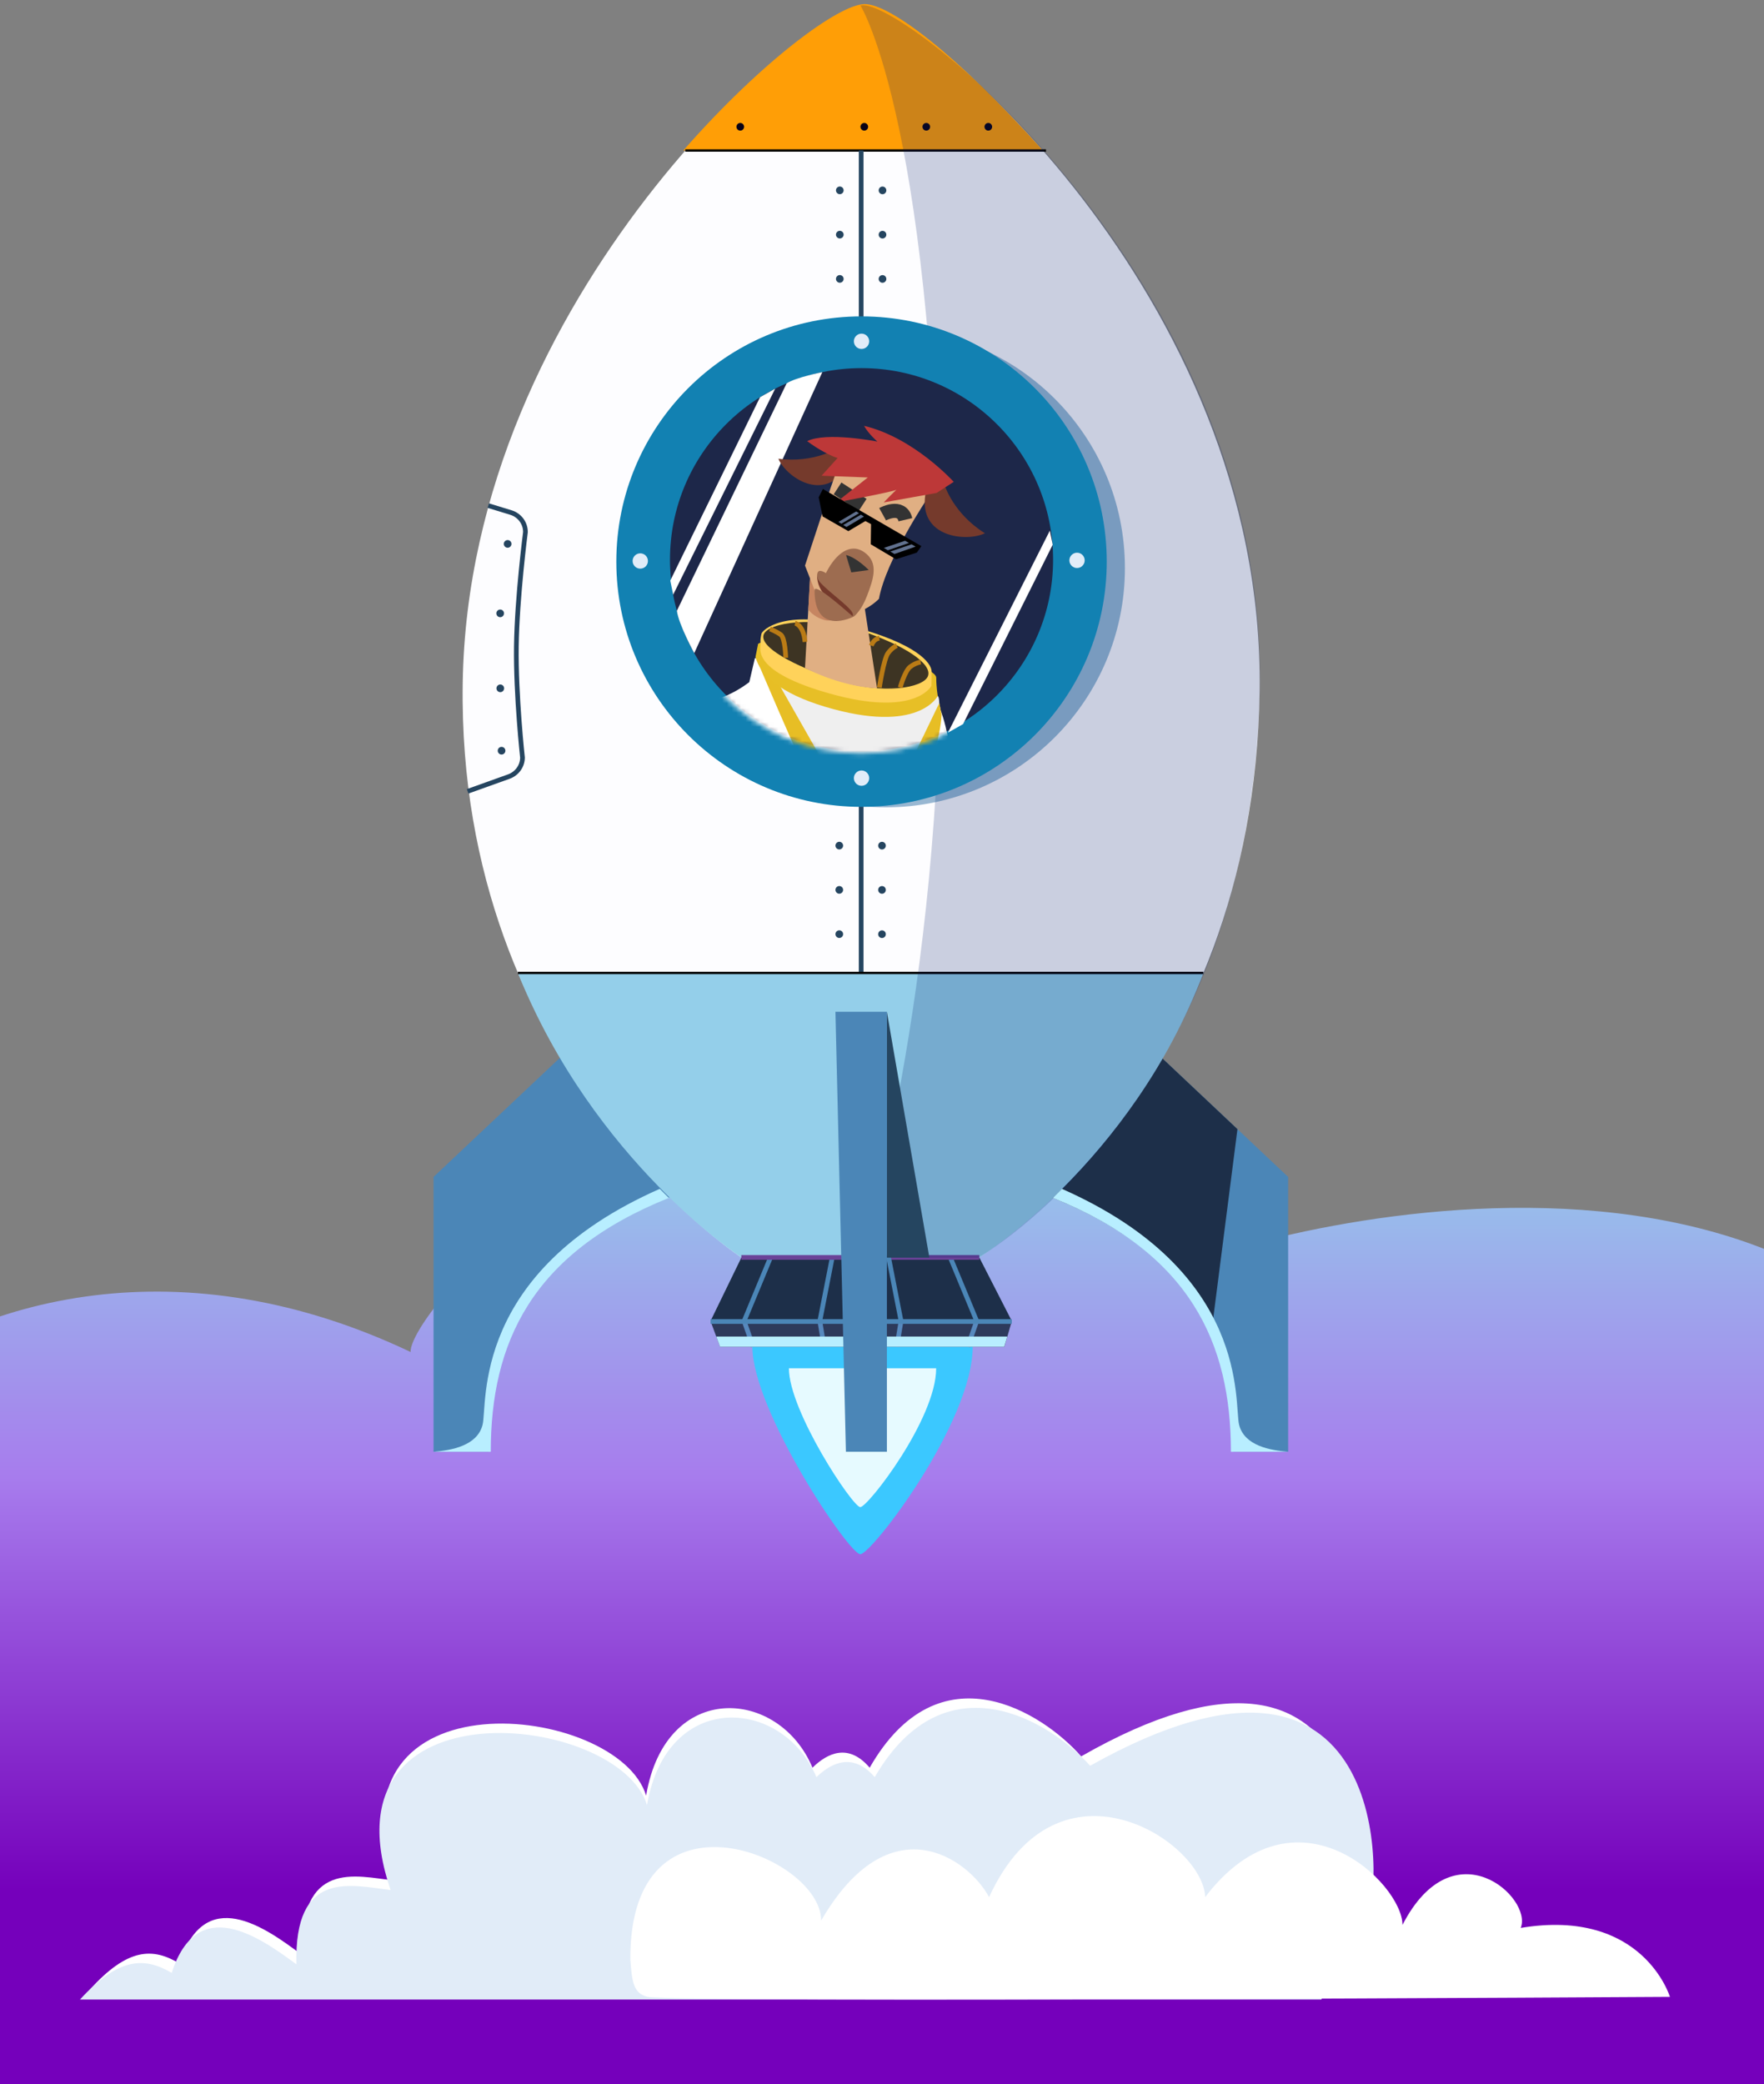 <svg width="375" height="443" viewBox="0 0 375 443" fill="none" xmlns="http://www.w3.org/2000/svg">
<rect x="0" y="0" width="375" height="443" fill="#808080" stroke="none"/>
<path d="M463.728 429.181C467.278 429.855 473.633 438.435 455.597 443H-79.731C-97.019 428.298 -90.625 385.527 -56.311 387.5C-88.999 326.925 -8.194 241.957 87.313 287.375C86.191 279.118 153.81 194.962 250.477 269.713C268.299 261.073 411.141 222.744 431.771 338.68C497.746 316.895 520.457 400.667 463.732 429.181H463.728Z" fill="url(#paint0_linear_1124_14935)"/>
<path d="M287.702 406.112C290.918 398.944 293.149 337.104 229.845 373.313C221.676 363.992 199.646 349.907 184.878 375.722C180.412 370.463 175.923 372.564 172.719 375.722C165.684 358.81 141.525 356.997 137.353 381.656C131.448 362.011 68.777 354.924 83.837 399.723C75.413 398.687 63.672 395.321 64.181 415.519C56.268 409.564 43.506 400.5 38.145 417.332C32.529 413.966 27.169 413.908 19 423H278.086C278.086 423 284.482 413.278 287.702 406.109V406.112Z" fill="white"/>
<path d="M290.677 408.112C293.955 400.944 296.223 339.104 231.747 375.313C223.426 365.992 200.986 351.907 185.95 377.722C181.398 372.463 176.831 374.564 173.565 377.722C166.401 360.81 141.792 358.997 137.544 383.656C131.531 364.011 67.699 356.924 83.036 401.723C74.457 400.687 62.496 397.321 63.018 417.519C54.958 411.564 41.959 402.5 36.499 419.332C30.778 415.966 25.321 415.908 17 425H280.886C280.886 425 287.402 415.278 290.68 408.109L290.677 408.112Z" fill="#E1ECF8"/>
<path d="M355 424.422C355 424.422 349.279 405.464 323.28 409.773C325.88 403.398 309.066 387.992 298.148 409.135C298.148 400.294 275.44 378.061 256.201 403.224C255.854 391.505 225 371.167 210.267 403.224C205.783 394.95 189.122 383.146 174.56 408.223C174.659 394.523 133.789 377.799 134.001 416.496C134.351 420.885 134.516 423.662 137.638 424.425C145.701 425.719 355 424.425 355 424.425V424.422Z" fill="white"/>
<path d="M129.418 215.047L92.164 250.154V308.567H103.815C103.815 282.391 113.092 262.151 153.179 250.924C153.179 250.924 134.084 227.028 129.418 215.051V215.047Z" fill="#4B86B7"/>
<path d="M236.586 215.047L273.84 250.154V308.567H262.189C262.189 282.391 252.912 262.151 212.824 250.924C212.824 250.924 231.919 227.028 236.586 215.051V215.047Z" fill="#4B86B7"/>
<path d="M263.064 239.998L257.587 282.765C257.587 282.765 250 261.288 212.824 250.92C230.596 235.026 236.586 215.047 236.586 215.047L263.064 239.998Z" fill="#1D2F49"/>
<path d="M159.944 286.195H206.783C206.783 302.309 185.302 330.347 182.887 330.347C180.472 330.347 159.939 299.76 159.939 286.195H159.944Z" fill="#3BC8FF"/>
<path d="M167.709 290.824H199.017C199.017 301.595 184.503 320.336 182.886 320.336C181.27 320.336 167.709 299.893 167.709 290.824Z" fill="#E6FAFF"/>
<path d="M183.477 1.109C172.889 1.109 99.596 62.361 98.366 145.237C97.14 227.803 157.598 267.267 157.598 267.267L207.944 267.316C207.944 267.316 266.585 231.679 267.774 146.87C268.967 61.954 194.065 1.109 183.477 1.109Z" fill="#FDFDFF"/>
<path d="M183.07 171.445V207.037" stroke="#254560" stroke-miterlimit="10"/>
<path d="M187.607 50.693C188.057 50.693 188.422 50.329 188.422 49.879C188.422 49.429 188.057 49.065 187.607 49.065C187.158 49.065 186.793 49.429 186.793 49.879C186.793 50.329 187.158 50.693 187.607 50.693Z" fill="#254560"/>
<path d="M187.607 60.102C188.057 60.102 188.422 59.737 188.422 59.287C188.422 58.837 188.057 58.473 187.607 58.473C187.158 58.473 186.793 58.837 186.793 59.287C186.793 59.737 187.158 60.102 187.607 60.102Z" fill="#254560"/>
<path d="M178.529 50.686C178.979 50.686 179.344 50.321 179.344 49.871C179.344 49.421 178.979 49.057 178.529 49.057C178.079 49.057 177.715 49.421 177.715 49.871C177.715 50.321 178.079 50.686 178.529 50.686Z" fill="#254560"/>
<path d="M178.529 60.094C178.979 60.094 179.344 59.729 179.344 59.279C179.344 58.83 178.979 58.465 178.529 58.465C178.079 58.465 177.715 58.83 177.715 59.279C177.715 59.729 178.079 60.094 178.529 60.094Z" fill="#254560"/>
<path d="M157.713 267.076L151.047 280.78L153.071 286.253H213.52L215.096 280.78L208.181 267.268L157.713 267.076Z" fill="#1D2F49"/>
<path d="M163.882 267.076L158.193 280.78L160.103 286.253" stroke="#4B86B7" stroke-miterlimit="10"/>
<path d="M176.961 267.076L174.281 280.78L175.181 286.253" stroke="#4B86B7" stroke-miterlimit="10"/>
<path d="M201.941 267.076L207.634 280.78L205.72 286.253" stroke="#4B86B7" stroke-miterlimit="10"/>
<path d="M183.812 0.869C178.478 0.869 162.156 12.728 145.256 31.986H221.713C203.193 11.335 189.143 0.869 183.812 0.869Z" fill="#FF9E06"/>
<path d="M157.599 267.267H208.181C208.181 267.267 240.344 247.455 255.827 206.797H110.1C126.275 246.978 157.599 267.267 157.599 267.267Z" fill="#94CFEA"/>
<path d="M110.1 206.797H255.819" stroke="black" stroke-width="0.5" stroke-miterlimit="10"/>
<path d="M157.598 267.268H208.18" stroke="#6A4297" stroke-miterlimit="10"/>
<path d="M145.68 31.99H222.361" stroke="black" stroke-width="0.5" stroke-miterlimit="10"/>
<path d="M183.07 31.99V67.489" stroke="#254560" stroke-miterlimit="10"/>
<path d="M170.553 27.762C171.003 27.762 171.367 27.397 171.367 26.947C171.367 26.497 171.003 26.133 170.553 26.133C170.103 26.133 169.738 26.497 169.738 26.947C169.738 27.397 170.103 27.762 170.553 27.762Z" fill="#FF9E06"/>
<path d="M157.369 27.762C157.819 27.762 158.184 27.397 158.184 26.947C158.184 26.497 157.819 26.133 157.369 26.133C156.919 26.133 156.555 26.497 156.555 26.947C156.555 27.397 156.919 27.762 157.369 27.762Z" fill="#090116"/>
<path d="M183.734 27.762C184.184 27.762 184.549 27.397 184.549 26.947C184.549 26.497 184.184 26.133 183.734 26.133C183.285 26.133 182.92 26.497 182.92 26.947C182.92 27.397 183.285 27.762 183.734 27.762Z" fill="#090116"/>
<path d="M196.916 27.762C197.366 27.762 197.73 27.397 197.73 26.947C197.73 26.497 197.366 26.133 196.916 26.133C196.466 26.133 196.102 26.497 196.102 26.947C196.102 27.397 196.466 27.762 196.916 27.762Z" fill="#090116"/>
<path d="M210.1 27.762C210.549 27.762 210.914 27.397 210.914 26.947C210.914 26.497 210.549 26.133 210.1 26.133C209.65 26.133 209.285 26.497 209.285 26.947C209.285 27.397 209.65 27.762 210.1 27.762Z" fill="#090116"/>
<path d="M187.607 41.281C188.057 41.281 188.422 40.917 188.422 40.467C188.422 40.017 188.057 39.652 187.607 39.652C187.158 39.652 186.793 40.017 186.793 40.467C186.793 40.917 187.158 41.281 187.607 41.281Z" fill="#254560"/>
<path d="M178.529 41.273C178.979 41.273 179.344 40.909 179.344 40.459C179.344 40.009 178.979 39.645 178.529 39.645C178.079 39.645 177.715 40.009 177.715 40.459C177.715 40.909 178.079 41.273 178.529 41.273Z" fill="#254560"/>
<path d="M187.498 189.961C187.948 189.961 188.313 189.596 188.313 189.146C188.313 188.697 187.948 188.332 187.498 188.332C187.048 188.332 186.684 188.697 186.684 189.146C186.684 189.596 187.048 189.961 187.498 189.961Z" fill="#254560"/>
<path d="M187.498 199.375C187.948 199.375 188.313 199.01 188.313 198.561C188.313 198.111 187.948 197.746 187.498 197.746C187.048 197.746 186.684 198.111 186.684 198.561C186.684 199.01 187.048 199.375 187.498 199.375Z" fill="#254560"/>
<path d="M178.42 189.955C178.87 189.955 179.234 189.59 179.234 189.141C179.234 188.691 178.87 188.326 178.42 188.326C177.97 188.326 177.605 188.691 177.605 189.141C177.605 189.59 177.97 189.955 178.42 189.955Z" fill="#254560"/>
<path d="M178.42 199.365C178.87 199.365 179.234 199.001 179.234 198.551C179.234 198.101 178.87 197.736 178.42 197.736C177.97 197.736 177.605 198.101 177.605 198.551C177.605 199.001 177.97 199.365 178.42 199.365Z" fill="#254560"/>
<path d="M187.498 180.555C187.948 180.555 188.313 180.19 188.313 179.74C188.313 179.29 187.948 178.926 187.498 178.926C187.048 178.926 186.684 179.29 186.684 179.74C186.684 180.19 187.048 180.555 187.498 180.555Z" fill="#254560"/>
<path d="M178.42 180.547C178.87 180.547 179.234 180.182 179.234 179.732C179.234 179.283 178.87 178.918 178.42 178.918C177.97 178.918 177.605 179.283 177.605 179.732C177.605 180.182 177.97 180.547 178.42 180.547Z" fill="#254560"/>
<path d="M188.867 267.076L191.547 280.78L190.647 286.253" stroke="#4B86B7" stroke-miterlimit="10"/>
<path d="M99.414 168.197L108.165 165.061C109.892 164.442 111.053 162.842 111.073 161.038C111.073 161.038 109.631 147.84 109.77 137.374C109.908 126.908 111.7 113.119 111.7 113.119C111.725 111.205 110.466 109.507 108.605 108.937L103.8 107.467" stroke="#254560" stroke-miterlimit="10"/>
<path d="M106.625 160.377C107.075 160.377 107.439 160.012 107.439 159.563C107.439 159.113 107.075 158.748 106.625 158.748C106.175 158.748 105.811 159.113 105.811 159.563C105.811 160.012 106.175 160.377 106.625 160.377Z" fill="#254560"/>
<path d="M106.355 147.117C106.805 147.117 107.17 146.753 107.17 146.303C107.17 145.853 106.805 145.488 106.355 145.488C105.906 145.488 105.541 145.853 105.541 146.303C105.541 146.753 105.906 147.117 106.355 147.117Z" fill="#254560"/>
<path d="M106.332 131.184C106.782 131.184 107.147 130.819 107.147 130.369C107.147 129.919 106.782 129.555 106.332 129.555C105.882 129.555 105.518 129.919 105.518 130.369C105.518 130.819 105.882 131.184 106.332 131.184Z" fill="#254560"/>
<path d="M107.916 116.42C108.366 116.42 108.73 116.055 108.73 115.605C108.73 115.156 108.366 114.791 107.916 114.791C107.466 114.791 107.102 115.156 107.102 115.605C107.102 116.055 107.466 116.42 107.916 116.42Z" fill="#254560"/>
<g opacity="0.2">
<path d="M267.803 146.87C269.656 61.966 194.094 1.109 183.506 1.109C183.327 1.109 183.132 1.13 182.92 1.162C182.92 1.162 199.156 27.144 199.897 132.673C200.447 211.012 182.92 267.292 182.92 267.292L207.973 267.316C207.973 267.316 265.893 234.392 267.803 146.87Z" fill="#001866"/>
</g>
<path opacity="0.1" d="M213.486 286.252H153.069L151.086 280.885H215.062L213.486 286.252Z" fill="#C7A4FC"/>
<path d="M151.045 280.885H215.094" stroke="#4B86B7" stroke-miterlimit="10"/>
<path d="M197.571 267.315H188.539V215.047L197.571 267.315Z" fill="#254560"/>
<path opacity="0.4" d="M188.273 171.602C216.367 171.602 239.141 148.828 239.141 120.734C239.141 92.641 216.367 69.867 188.273 69.867C160.18 69.867 137.406 92.641 137.406 120.734C137.406 148.828 160.18 171.602 188.273 171.602Z" fill="#004E8E"/>
<path d="M183.149 171.499C211.937 171.499 235.275 148.162 235.275 119.374C235.275 90.585 211.937 67.248 183.149 67.248C154.361 67.248 131.023 90.585 131.023 119.374C131.023 148.162 154.361 171.499 183.149 171.499Z" fill="#1281B2"/>
<path d="M136.113 120.867C137.013 120.867 137.742 120.138 137.742 119.238C137.742 118.339 137.013 117.609 136.113 117.609C135.214 117.609 134.484 118.339 134.484 119.238C134.484 120.138 135.214 120.867 136.113 120.867Z" fill="#E1ECF8"/>
<path d="M228.961 120.732C229.861 120.732 230.59 120.003 230.59 119.104C230.59 118.204 229.861 117.475 228.961 117.475C228.061 117.475 227.332 118.204 227.332 119.104C227.332 120.003 228.061 120.732 228.961 120.732Z" fill="#E1ECF8"/>
<path d="M183.148 74.172C184.048 74.172 184.777 73.443 184.777 72.543C184.777 71.643 184.048 70.914 183.148 70.914C182.249 70.914 181.52 71.643 181.52 72.543C181.52 73.443 182.249 74.172 183.148 74.172Z" fill="#E1ECF8"/>
<path d="M183.148 167.02C184.048 167.02 184.777 166.29 184.777 165.391C184.777 164.491 184.048 163.762 183.148 163.762C182.249 163.762 181.52 164.491 181.52 165.391C181.52 166.29 182.249 167.02 183.148 167.02Z" fill="#E1ECF8"/>
<path d="M183.149 159.69C205.64 159.69 223.872 141.458 223.872 118.967C223.872 96.477 205.64 78.244 183.149 78.244C160.658 78.244 142.426 96.477 142.426 118.967C142.426 141.458 160.658 159.69 183.149 159.69Z" fill="#1D2749"/>
<path d="M225.753 252.691L223.822 254.614C253.037 266.354 261.674 285.473 261.674 308.568H273.842C270.027 308.274 264.529 307.293 263.413 302.834C262.297 298.375 265.885 270.406 225.757 252.691H225.753Z" fill="#B8EEFF"/>
<path d="M140.25 252.691L142.18 254.614C112.966 266.354 104.328 285.473 104.328 308.568H92.16C95.976 308.274 101.474 307.293 102.589 302.834C103.705 298.37 100.117 270.406 140.246 252.691H140.25Z" fill="#B8EEFF"/>
<path d="M223.176 112.787L223.787 115.784L204.733 153.909L201.516 155.726L223.176 112.787Z" fill="white"/>
<path d="M147.588 138.826C147.588 138.826 144.335 132.893 143.891 129.822L167.229 81.472C169.273 80.185 174.816 79.098 174.816 79.098L147.584 138.826H147.588Z" fill="white"/>
<path d="M143.105 126.401L142.49 123.404L161.573 84.424L164.794 82.607L143.105 126.401Z" fill="white"/>
<path d="M213.487 286.253H153.07L152.268 284.078H214.142L213.487 286.253Z" fill="#B8EEFF"/>
<path d="M188.54 308.567H179.829L177.602 215.047H188.54V308.567Z" fill="#4B86B7"/>
<mask id="mask0_1124_14935" style="mask-type:luminance" maskUnits="userSpaceOnUse" x="142" y="78" width="82" height="83">
<path d="M183.071 160.16C205.672 160.16 223.994 141.838 223.994 119.237C223.994 96.636 205.672 78.314 183.071 78.314C160.47 78.314 142.148 96.636 142.148 119.237C142.148 141.838 160.47 160.16 183.071 160.16Z" fill="white"/>
</mask>
<g mask="url(#mask0_1124_14935)">
<path fill-rule="evenodd" clip-rule="evenodd" d="M198.159 145.607C199.076 151.899 199.638 160.903 197.76 171.418C195.052 186.579 188.573 197.574 184.313 203.666L147.891 214.633C147.891 214.633 86.289 183.166 85.922 182.629C84.798 163.126 90.088 146.731 90.088 146.731L105.693 138.692L105.836 138.619C105.836 138.619 136.977 146.837 144.421 148.951C151.869 151.06 159.289 144.976 159.289 144.976L160.482 139.869L198.155 145.607H198.159Z" fill="white"/>
<path fill-rule="evenodd" clip-rule="evenodd" d="M178.249 95.167C178.249 95.167 173.069 98.51 165.479 97.509C167.038 101.267 175.142 107.107 180.098 99.158C185.054 91.209 178.245 95.167 178.245 95.167H178.249Z" fill="#753A2C"/>
<path d="M164.69 139.99L199.569 149.031L199.985 151.034C199.985 151.034 203.495 159.867 201.834 170.516C200.164 181.214 186.518 212.608 186.518 212.608L163.375 217.384L160.605 140.434L164.686 139.994L164.69 139.99Z" fill="white"/>
<path d="M186.515 176.312C186.515 176.312 194.204 167.084 199.669 149.447C199.669 146.637 198.366 148.262 198.366 148.262L161.137 141.078L179.686 171.836L186.515 176.316V176.312Z" fill="#EFEFEF"/>
<path d="M177.843 166.965L161.635 138.467L161.143 140.869C161.143 140.869 168.289 157.761 174.04 170.32C177.635 178.172 187.613 189.932 187.613 189.932L191.701 179.495L177.843 166.965Z" fill="#E7BE25"/>
<path d="M180.425 136.75C186.648 137.914 199.032 141.987 199.032 144.039C199.032 146.092 199.354 147.912 199.354 147.912C199.354 147.912 195.346 156.195 175.368 150.209C165.863 147.358 161.579 143.428 160.605 139.633L161.159 136.847C163.387 135.471 174.203 135.589 180.421 136.754L180.425 136.75Z" fill="#E7BF26"/>
<path d="M161.875 134.699C161.745 135.383 161.622 135.803 161.671 136.841C161.72 137.88 159.664 142.734 176.503 147.446C194.637 152.52 198.013 145.768 198.013 145.768C198.013 145.768 198.057 144.302 198.049 142.734C198.037 140.979 195.003 136.776 180.742 133.07C166.481 129.365 162.009 134.015 161.875 134.699Z" fill="#FFD25A"/>
<path d="M187.849 173.979L199.671 149.447L200.164 151.85C200.164 151.85 200.164 158.586 194.414 171.149C190.818 179 173.694 200.913 173.694 200.913L169.605 190.476L187.849 173.979Z" fill="#E7BE25"/>
<path d="M197.273 143.691C196.336 146.261 187.52 147.727 177.983 144.575C168.445 141.423 161.408 137.489 162.341 134.882C163.273 132.28 173.324 130.851 182.857 134.003C192.394 137.155 198.21 141.117 197.273 143.687V143.691Z" fill="#3D3423"/>
<path fill-rule="evenodd" clip-rule="evenodd" d="M171.131 141.99L172.283 121.486L183.356 126.165L186.447 146.291C182.774 146.136 177.296 145.049 171.131 141.99Z" fill="#E0AF83"/>
<path d="M167.035 139.806C167.035 139.806 166.937 135.595 165.972 134.899C165.007 134.202 163.695 133.689 163.695 133.689" stroke="#BA7B15" stroke-miterlimit="10"/>
<path d="M169.016 132.457C169.016 132.457 170.82 132.783 171.133 136.44" stroke="#BA7B15" stroke-miterlimit="10"/>
<path d="M185.227 137.224C185.227 137.224 185.683 135.791 186.941 135.652" stroke="#BA7B15" stroke-miterlimit="10"/>
<path d="M186.939 146.137C186.939 146.137 187.852 140.093 188.772 138.839C189.692 137.585 190.649 137.227 190.649 137.227" stroke="#BA7B15" stroke-miterlimit="10"/>
<path d="M191.363 146.135C191.363 146.135 192.345 142.641 193.456 141.766C194.568 140.89 195.733 140.711 195.733 140.711" stroke="#BA7B15" stroke-miterlimit="10"/>
<path fill-rule="evenodd" clip-rule="evenodd" d="M171.832 129.544C171.832 129.544 172.866 131.145 175.342 131.809C177.818 132.472 183.821 129.349 183.821 129.349L183.858 128.302L172.203 122.756L171.832 129.544Z" fill="#C68561"/>
<path fill-rule="evenodd" clip-rule="evenodd" d="M176.527 103.836L171.131 120.215L175.48 131.328C175.48 131.328 182.48 131.654 186.854 127.28C188.345 119.001 197.181 105.884 197.181 105.884L197.833 100.391L179.41 95.65L176.527 103.836Z" fill="#E0AF83"/>
<path fill-rule="evenodd" clip-rule="evenodd" d="M200.874 103.27C200.874 103.27 202.711 109.174 209.377 113.345C205.606 115.189 195.267 114.367 196.716 105.102C198.166 95.838 200.87 103.27 200.87 103.27H200.874Z" fill="#753A2C"/>
<path fill-rule="evenodd" clip-rule="evenodd" d="M181.266 131.101C183.836 129.513 176.302 124.838 173.692 122.354C173.692 122.354 173.651 124.459 175.015 126.051" fill="#753A2C"/>
<path d="M174.488 123.938C173.787 123.189 173.522 122.448 173.824 121.69C174.166 120.835 175.571 121.82 175.571 121.82C175.664 121.637 175.758 121.458 175.856 121.275C177.664 117.927 180.649 115.199 183.76 117.394C186.876 119.585 185.695 123.071 184.294 126.695C183.785 128.014 183.109 129.318 182.249 130.295C181.899 130.743 181.565 131.052 181.386 131.097C181.386 131.097 173.144 135.332 173.164 125.469C173.152 124.011 177.819 127.994 181.264 130.991C181.264 130.934 181.268 130.857 181.305 130.747C181.659 129.611 176.646 126.251 174.488 123.938Z" fill="#9D6C50"/>
<path fill-rule="evenodd" clip-rule="evenodd" d="M184.677 121.159C184.677 121.159 182.112 118.496 179.855 117.967L180.971 121.66L184.677 121.159Z" fill="#333333"/>
<path d="M178.051 103.814L183.402 107.292" stroke="#333333" stroke-width="3" stroke-miterlimit="10"/>
<path d="M187.633 109.304C187.633 109.304 191.681 107.072 192.471 110.468" stroke="#333333" stroke-width="3" stroke-miterlimit="10"/>
<path fill-rule="evenodd" clip-rule="evenodd" d="M202.745 102.419C202.745 102.419 194.287 93.024 183.683 90.512C184.676 92.279 186.521 93.859 186.521 93.859C186.521 93.859 175.681 91.721 171.588 93.766C174.101 95.651 176.898 97.04 178.055 97.349L174.658 101.116L184.485 101.487L177.745 106.789C177.745 106.789 189.824 104.557 190.565 104.089C189.82 104.765 187.865 106.789 187.865 106.789L199.121 104.769L202.741 102.419H202.745Z" fill="#BD3838"/>
<path d="M174.874 109.763L180.347 112.895L183.963 110.749L185.173 111.408L185.112 115.688L190.471 118.869L194.901 117.456L195.871 116.075L174.939 103.936L174.039 105.711L174.874 109.763Z" fill="black"/>
<path d="M189.266 117.227L190.149 117.748L194.633 116.184L193.782 115.695L189.266 117.227Z" fill="#61718E"/>
<path d="M187.902 116.457L188.733 116.962L193.233 115.41L192.41 114.934L187.902 116.457Z" fill="#61718E"/>
<path d="M179.254 111.59L179.946 112.009L183.668 109.79L183.009 109.391L179.254 111.59Z" fill="#61718E"/>
<path d="M178.238 110.939L178.869 111.313L182.616 109.086L182.013 108.707L178.238 110.939Z" fill="#61718E"/>
</g>
<defs>
<linearGradient id="paint0_linear_1124_14935" x1="156.612" y1="402.056" x2="156.612" y2="239" gradientUnits="userSpaceOnUse">
<stop stop-color="#7500BB"/>
<stop offset="0.54" stop-color="#A77CED"/>
<stop offset="1" stop-color="#94CFEA"/>
</linearGradient>
</defs>
</svg>
